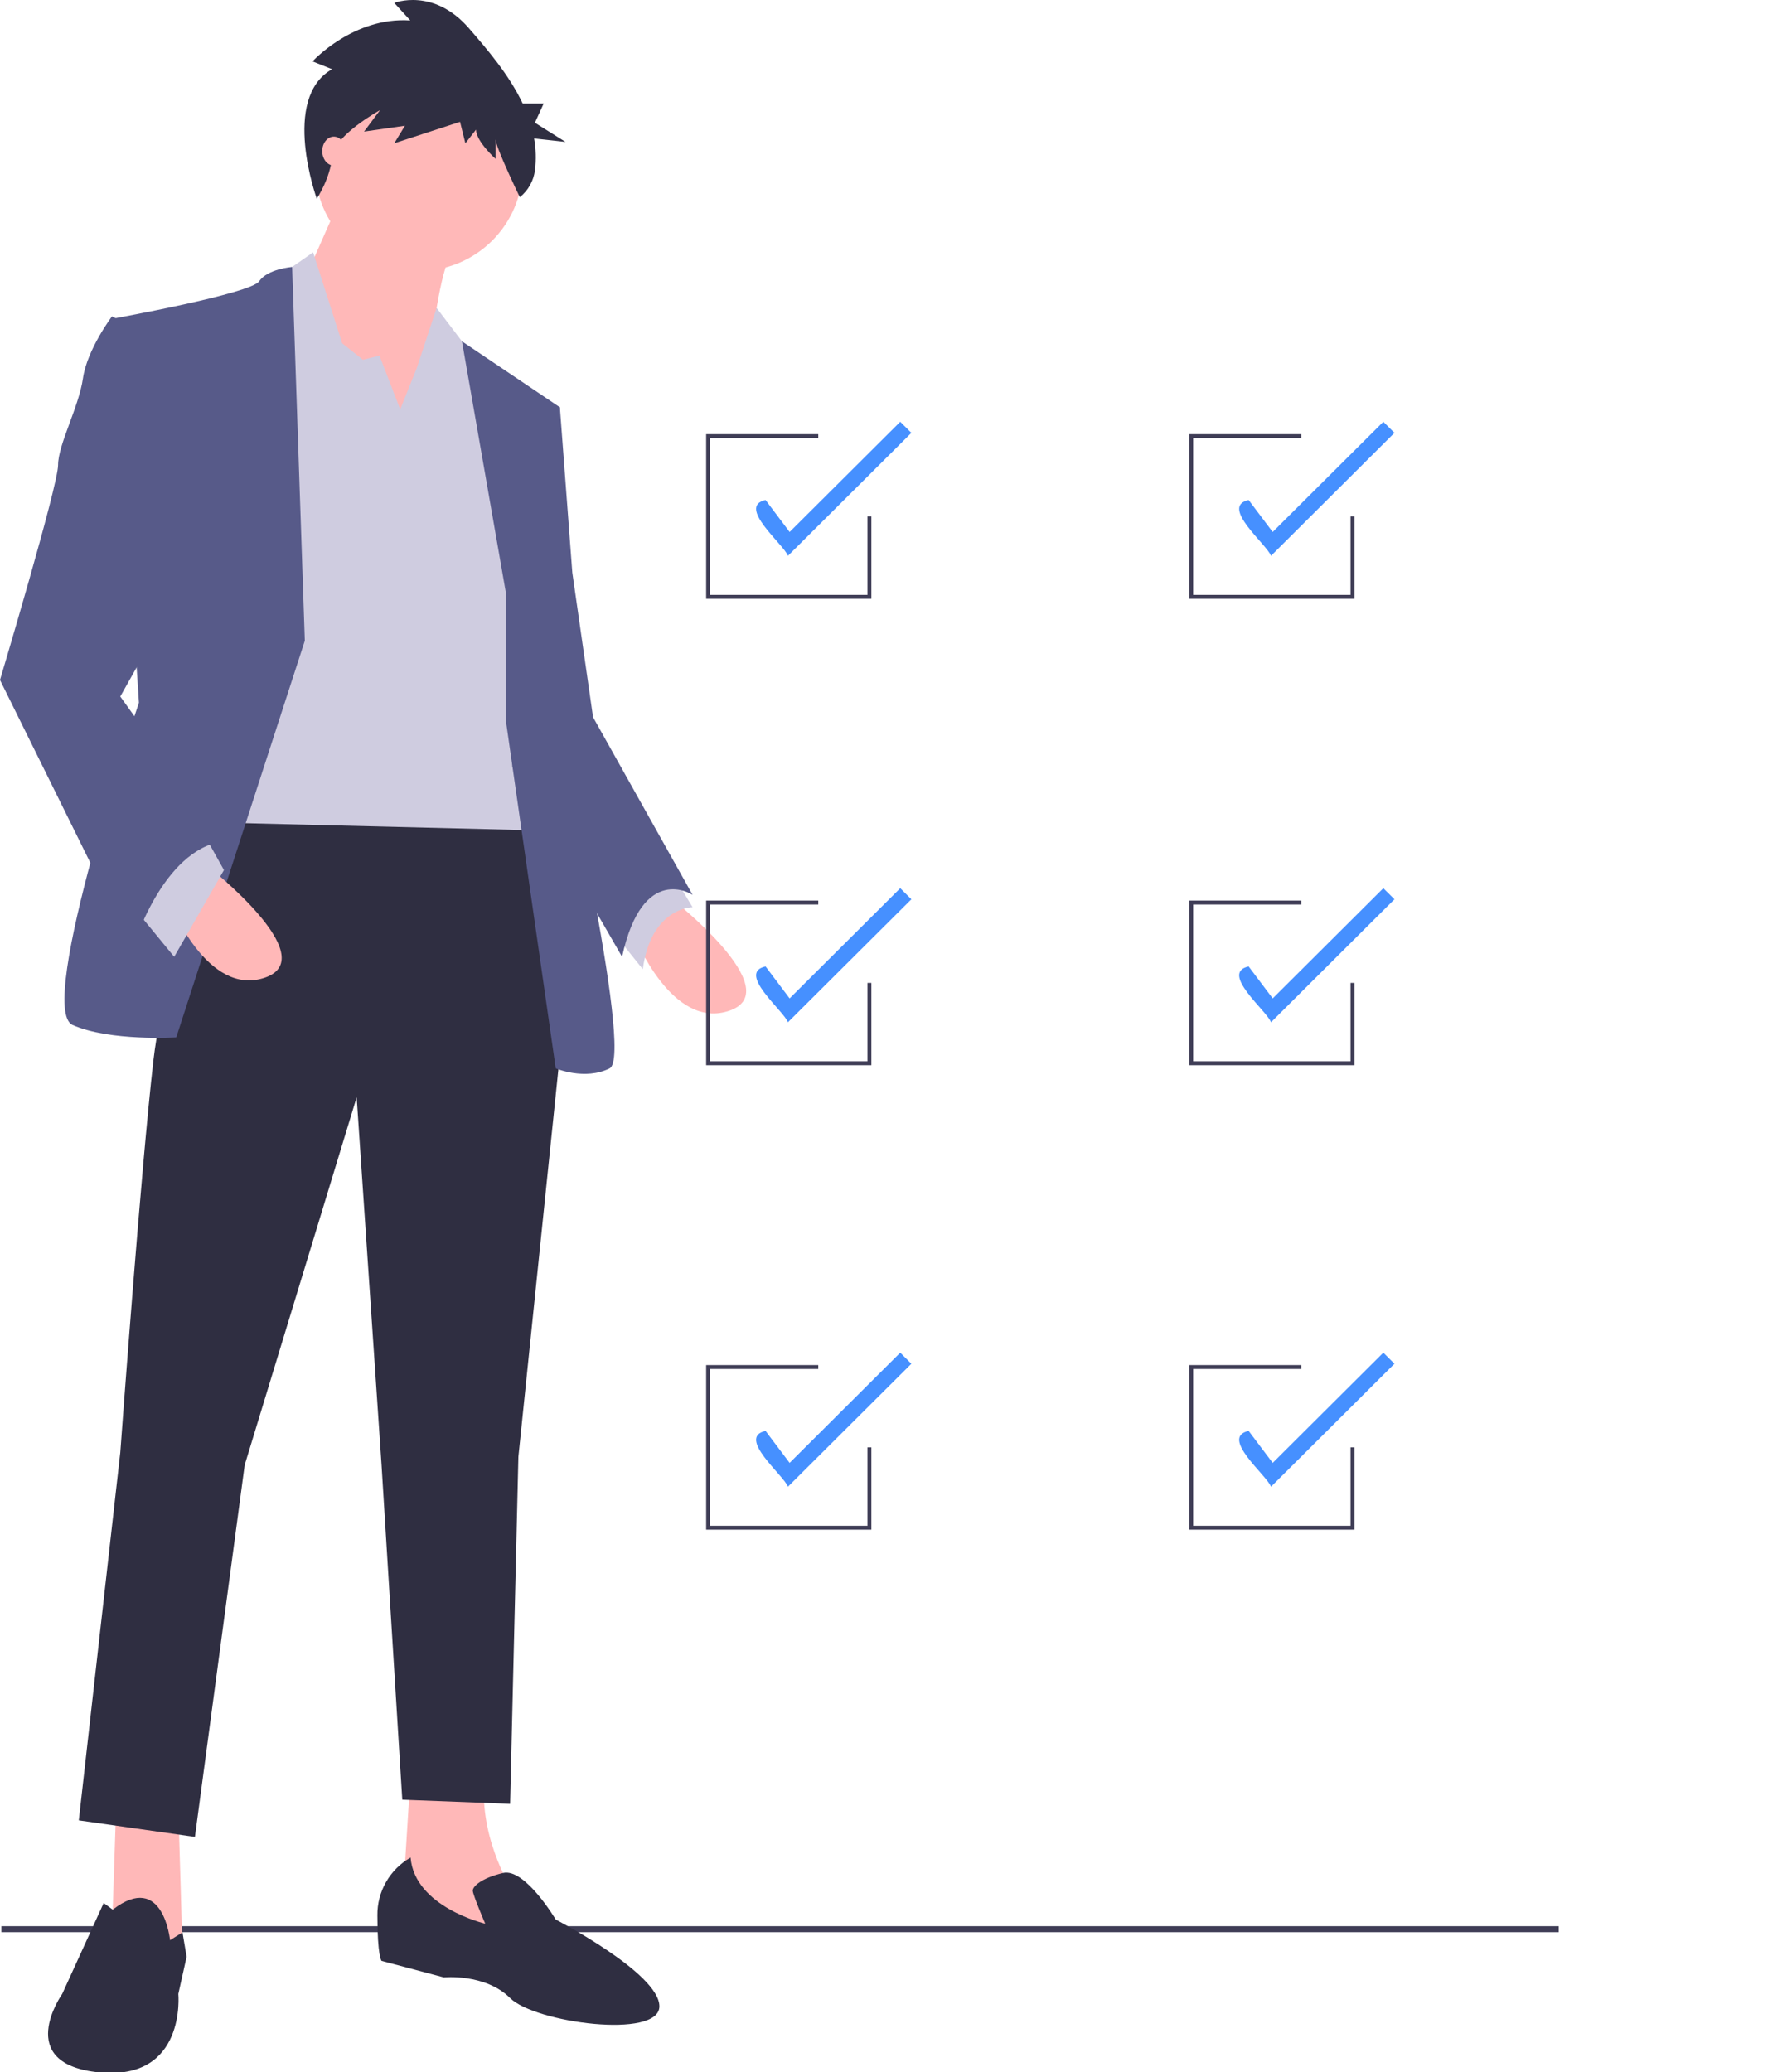 <svg width="338" height="396" viewBox="0 0 338 396" fill="none" xmlns="http://www.w3.org/2000/svg">
<g clip-path="url(#clip0)">
<path d="M0.252 368.13H298V369.277H0.252V368.13Z" fill="#3F3D56"/>
<path d="M128.442 171.811C128.442 171.811 150.641 189.184 139.541 193.132C128.442 197.08 121.306 178.918 121.306 178.918L128.442 171.811Z" fill="#FFB8B8"/>
<path d="M127.649 165.492L132.406 173.389C132.406 173.389 124.477 173.389 122.892 185.234L116.549 177.337L127.649 165.492Z" fill="#CFCCE0"/>
<path d="M22.2 345.541L21.407 369.231L30.921 374.759L34.885 372.39L34.093 345.541H22.2Z" fill="#FFB8B8"/>
<path d="M78.492 339.223L76.906 364.493L99.106 373.969L97.52 360.544C97.52 360.544 91.177 350.278 92.763 339.223H78.492Z" fill="#FFB8B8"/>
<path d="M44.4 148.908C44.4 148.908 31.714 182.075 29.336 202.607C26.957 223.139 22.993 277.627 22.993 277.627L15.064 347.909L37.264 351.067L46.778 279.996L68.185 209.714L72.942 279.996L76.906 343.96L97.521 344.75L99.106 278.416L107.828 193.92L103.071 153.646L44.4 148.908Z" fill="#2F2E41"/>
<path d="M32.507 370.811C32.507 370.811 31.206 357.548 21.55 364.969L19.821 363.704L11.893 381.077C11.893 381.077 2.379 394.501 19.028 396.081C35.678 397.66 34.093 381.077 34.093 381.077L35.678 373.969L34.885 369.315L32.507 370.811Z" fill="#2F2E41"/>
<path d="M78.492 355.018C76.54 356.129 74.923 357.74 73.808 359.684C72.692 361.628 72.12 363.834 72.149 366.073C72.149 373.97 72.942 374.76 72.942 374.76L84.835 377.918C84.835 377.918 92.763 377.129 97.52 381.867C102.278 386.605 126.063 389.764 126.063 383.446C126.063 377.129 106.242 366.863 106.242 366.863C106.242 366.863 100.355 356.962 96.163 357.964C91.971 358.966 90.385 360.545 90.385 361.335C90.385 362.125 92.763 367.653 92.763 367.653C92.763 367.653 79.285 364.494 78.492 355.018Z" fill="#2F2E41"/>
<path d="M80.078 51.779C69.131 51.779 60.257 42.94 60.257 32.037C60.257 21.134 69.131 12.295 80.078 12.295C91.025 12.295 99.899 21.134 99.899 32.037C99.899 42.94 91.025 51.779 80.078 51.779Z" fill="#FFB8B8"/>
<path d="M65.41 37.168L56.689 56.91L80.474 90.867C80.474 90.867 82.06 53.751 86.817 47.434C91.574 41.116 65.41 37.168 65.41 37.168Z" fill="#FFB8B8"/>
<path d="M76.51 78.233L72.546 67.967L69.375 68.756L65.41 65.597L59.86 48.225L51.932 53.752L41.625 157.201L105.845 158.78L97.124 86.919L89.195 66.387L83.472 58.852L79.681 70.336L76.51 78.233Z" fill="#CFCCE0"/>
<path d="M58.274 122.455L55.848 51.022C55.848 51.022 51.139 51.383 49.553 53.752C47.967 56.121 21.803 60.859 21.803 60.859L26.561 134.3C26.561 134.3 6.739 192.737 13.875 195.895C21.011 199.054 33.696 198.264 33.696 198.264L58.274 122.455Z" fill="#575A89"/>
<path d="M96.728 113.374L88.317 65.231L107.035 77.838L102.277 112.584L106.242 136.275C106.242 136.275 121.306 201.818 116.549 204.187C111.792 206.556 106.242 204.187 106.242 204.187L96.728 137.854V113.374Z" fill="#575A89"/>
<path d="M101.485 76.258L107.035 77.837L109.413 109.425L113.377 137.064L132.406 171.02C132.406 171.02 122.892 164.702 118.927 182.865L97.972 146.526L101.485 76.258Z" fill="#575A89"/>
<path d="M39.643 165.492C39.643 165.492 61.843 182.865 50.743 186.814C39.643 190.762 32.507 172.599 32.507 172.599L39.643 165.492Z" fill="#FFB8B8"/>
<path d="M26.164 174.18L33.3 182.866L42.814 166.283L38.85 159.176L26.164 174.18Z" fill="#CFCCE0"/>
<path d="M27.75 63.624L21.407 60.465C21.407 60.465 16.65 66.782 15.857 72.31C15.064 77.838 11.1 84.945 11.1 88.894C11.1 92.842 0 129.957 0 129.957L25.371 181.287C25.371 181.287 30.921 162.334 42.814 160.755L22.993 133.116L34.093 113.374L27.75 63.624Z" fill="#575A89"/>
<path d="M63.485 13.226L59.747 11.735C59.747 11.735 67.562 3.166 78.436 3.911L75.377 0.557C75.377 0.557 82.853 -2.423 89.649 5.401C93.221 9.514 97.355 14.349 99.931 19.796H103.934L102.264 23.46L108.111 27.123L102.109 26.465C102.467 28.472 102.522 30.52 102.272 32.543C102.015 34.566 100.978 36.41 99.381 37.687C99.381 37.687 94.746 28.13 94.746 26.64V30.366C94.746 30.366 91.008 27.012 91.008 24.776L88.969 27.385L87.95 23.286L75.377 27.385L77.416 24.031L69.601 25.149L72.659 21.05C72.659 21.05 63.824 25.894 63.485 29.993C63.145 34.092 60.559 37.975 60.559 37.975C60.559 37.975 53.63 18.815 63.485 13.226Z" fill="#2F2E41"/>
<path d="M63.825 31.641C62.598 31.641 61.605 30.404 61.605 28.877C61.605 27.351 62.598 26.113 63.825 26.113C65.05 26.113 66.044 27.351 66.044 28.877C66.044 30.404 65.05 31.641 63.825 31.641Z" fill="#FFB8B8"/>
<path d="M166.589 114.442H135V82.978H156.436V83.728H135.753V113.693H165.837V98.71H166.589V114.442Z" fill="#3F3D56"/>
<path d="M258.943 114.442H227.354V82.978H248.79V83.728H228.107V113.693H258.191V98.71H258.943V114.442Z" fill="#3F3D56"/>
<path d="M150.632 106.234C149.902 104.087 140.748 96.789 146.357 95.563L150.957 101.672L172.107 80.607L174.234 82.726L150.632 106.234Z" fill="#4690FF"/>
<path d="M242.985 106.234C242.255 104.087 233.101 96.789 238.711 95.563L243.311 101.672L264.46 80.607L266.587 82.726L242.985 106.234Z" fill="#4690FF"/>
<path d="M166.589 203.584H135V172.121H156.436V172.871H135.753V202.835H165.837V187.853H166.589V203.584Z" fill="#3F3D56"/>
<path d="M258.943 203.584H227.354V172.121H248.79V172.871H228.107V202.835H258.191V187.853H258.943V203.584Z" fill="#3F3D56"/>
<path d="M150.632 195.378C149.902 193.232 140.748 185.934 146.357 184.707L150.957 190.816L172.107 169.752L174.234 171.871L150.632 195.378Z" fill="#4690FF"/>
<path d="M242.985 195.378C242.255 193.232 233.101 185.934 238.711 184.707L243.311 190.816L264.46 169.752L266.587 171.871L242.985 195.378Z" fill="#4690FF"/>
<path d="M166.589 292.355H135V260.893H156.436V261.642H135.753V291.606H165.837V276.624H166.589V292.355Z" fill="#3F3D56"/>
<path d="M258.943 292.355H227.354V260.893H248.79V261.642H228.107V291.606H258.191V276.624H258.943V292.355Z" fill="#3F3D56"/>
<path d="M150.632 284.148C149.902 282.001 140.748 274.703 146.357 273.477L150.957 279.586L172.107 258.521L174.234 260.64L150.632 284.148Z" fill="#4690FF"/>
<path d="M242.985 284.148C242.255 282.001 233.101 274.703 238.711 273.477L243.311 279.586L264.46 258.521L266.587 260.64L242.985 284.148Z" fill="#4690FF"/>
</g>
<defs>
<clipPath id="clip0">
<rect width="338" height="396" fill="white" transform="matrix(-1 0 0 1 338 0)"/>
</clipPath>
</defs>
</svg>
